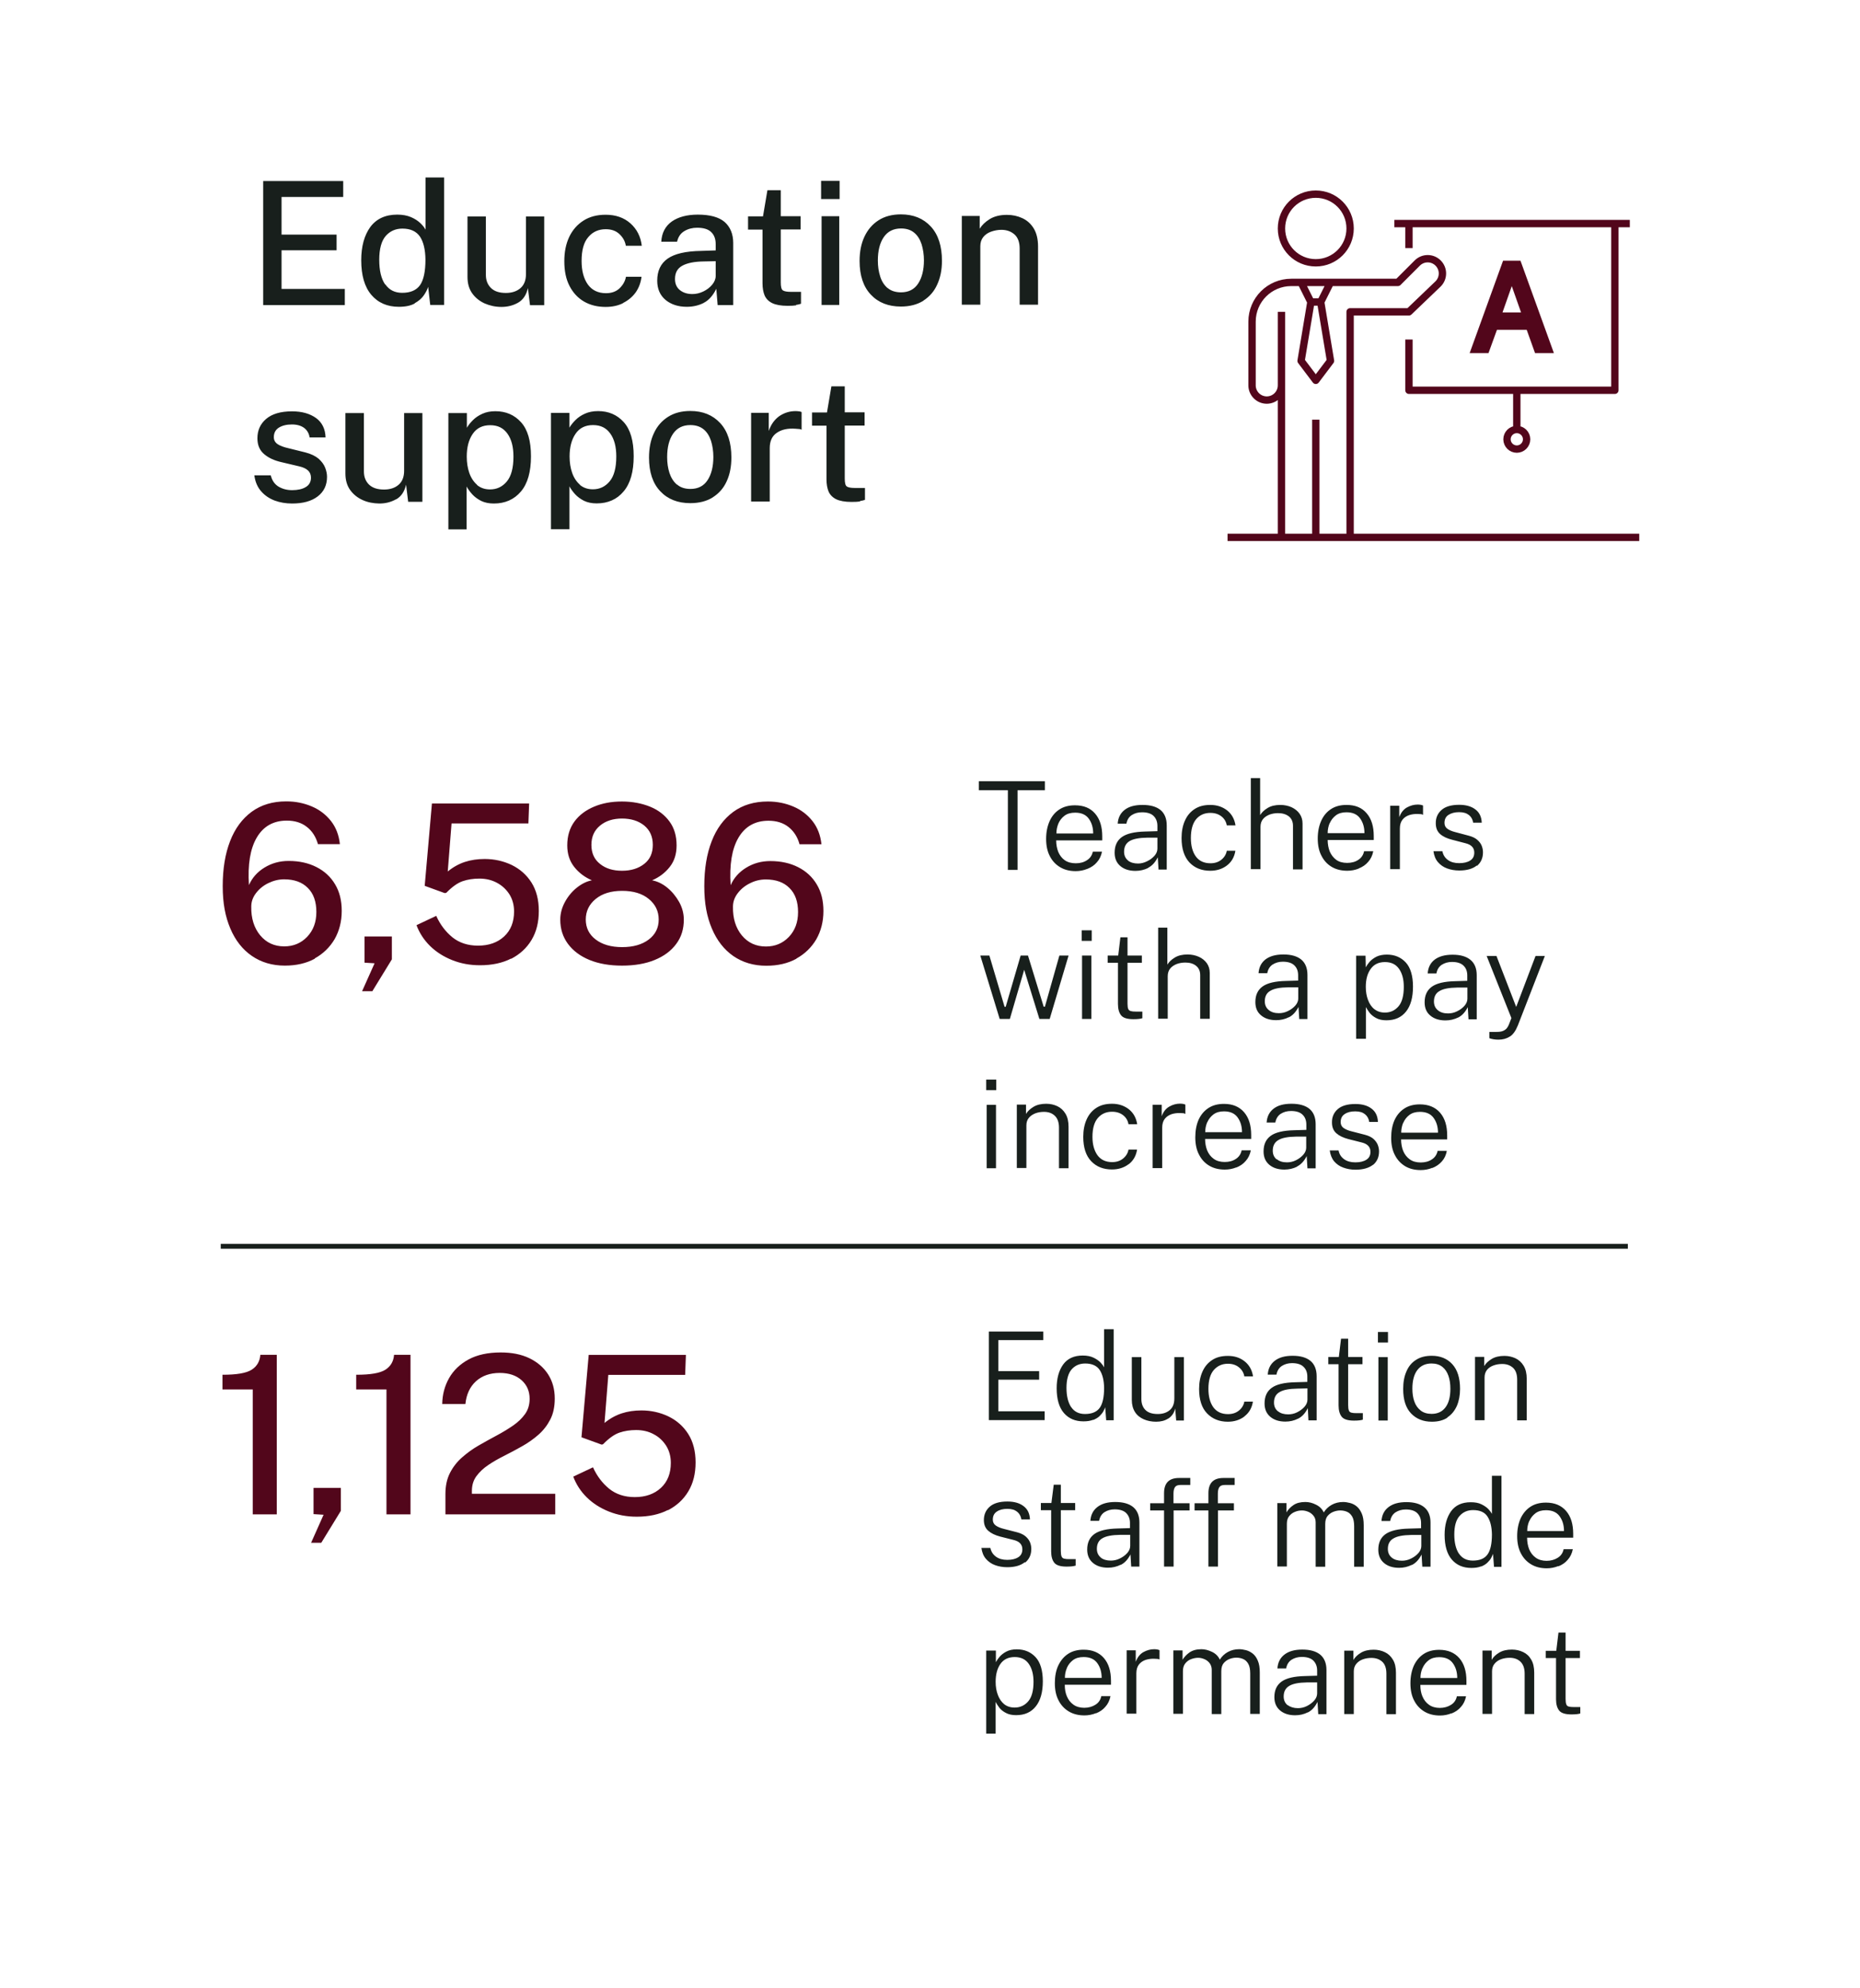 <?xml version="1.0" encoding="UTF-8"?>
<svg id="a" data-name="PICTOGRAMS" xmlns="http://www.w3.org/2000/svg" xmlns:xlink="http://www.w3.org/1999/xlink" viewBox="0 0 151.75 162.19">
  <defs>
    <style>
      .c, .d, .e, .f, .g {
        fill: none;
      }

      .d {
        stroke: #181f1c;
        stroke-width: .4px;
      }

      .h {
        fill: #181f1c;
      }

      .i {
        fill: #52061b;
      }

      .e {
        clip-path: url(#b);
      }

      .f {
        stroke-miterlimit: 10;
      }

      .f, .g {
        stroke: #52061b;
        stroke-width: .6px;
      }

      .g {
        stroke-linejoin: round;
      }
    </style>
    <clipPath id="b">
      <rect class="c" x="18.01" y="14.47" width="115.73" height="127.01"/>
    </clipPath>
  </defs>
  <g class="e">
    <path class="h" d="m70.15,40.88c.18-.03.32-.06.42-.1v-.97h-.84c-.31,0-.52-.04-.64-.12-.12-.08-.17-.3-.17-.65v-4.32s1.62,0,1.62,0v-1.08h-1.62v-2.12h-1.09l-.36,2.13h-1.22v1.08h1.18v4.38c0,.39.06.72.17.99.12.27.32.48.62.63.29.14.71.22,1.25.22.29,0,.53-.01.71-.04m-7.38,0v-4.35c0-.57.19-.99.58-1.25.39-.27.9-.38,1.54-.33.07,0,.15.01.25.02.1,0,.17.03.23.06v-1.44c-.05-.03-.12-.05-.21-.06-.09-.01-.18-.02-.28-.02-.49,0-.93.14-1.33.41-.39.28-.68.68-.86,1.21v-1.48h-1.44v7.24h1.5Zm-7.57-1.37c-.28-.24-.48-.56-.61-.95-.13-.4-.19-.83-.19-1.3,0-.79.16-1.43.48-1.9.32-.47.79-.71,1.41-.71.45,0,.81.12,1.09.35.28.23.47.55.6.94.12.39.19.83.19,1.31,0,.78-.16,1.42-.47,1.89-.31.48-.78.72-1.4.72-.45,0-.82-.12-1.09-.36m2.92,1.04c.5-.32.88-.75,1.13-1.31.26-.56.38-1.21.38-1.94,0-1.2-.3-2.14-.91-2.8-.61-.66-1.42-.99-2.44-.99-.71,0-1.32.16-1.82.48s-.89.76-1.15,1.33c-.27.57-.4,1.23-.4,1.99,0,1.19.31,2.11.92,2.75.61.65,1.43.97,2.45.97.72,0,1.34-.16,1.83-.47m-10.83-1.03c-.28-.24-.5-.57-.64-.97-.14-.4-.21-.85-.21-1.34,0-.75.16-1.37.48-1.84.32-.48.8-.72,1.43-.72s1.08.23,1.41.69c.33.46.49,1.08.49,1.87,0,.92-.18,1.6-.54,2.03-.36.43-.81.65-1.37.65-.42,0-.77-.12-1.06-.36m-.85,3.62v-3.5c.11.21.26.42.46.64.19.21.44.39.73.54.29.14.64.21,1.03.21.92,0,1.66-.33,2.2-.98.55-.65.82-1.61.82-2.87s-.27-2.18-.81-2.78c-.54-.6-1.24-.9-2.09-.9-.41,0-.77.07-1.08.21-.31.14-.56.31-.77.52-.21.21-.37.41-.49.62v-1.2h-1.51v9.49h1.51Zm-7.53-3.62c-.28-.24-.5-.57-.64-.97-.14-.4-.21-.85-.21-1.34,0-.75.16-1.37.48-1.84.32-.48.8-.72,1.43-.72s1.08.23,1.41.69c.33.46.49,1.08.49,1.87,0,.92-.18,1.6-.54,2.03-.36.43-.81.65-1.37.65-.42,0-.77-.12-1.06-.36m-.85,3.62v-3.5c.11.21.26.42.46.64.19.21.44.39.73.54.29.14.64.21,1.03.21.92,0,1.66-.33,2.21-.98.55-.65.82-1.61.82-2.87s-.27-2.18-.81-2.78c-.54-.6-1.24-.9-2.09-.9-.41,0-.77.07-1.07.21-.31.14-.56.31-.77.52-.21.21-.37.41-.49.62v-1.2h-1.51v9.49h1.5Zm-5.75-2.45c.41-.23.68-.63.81-1.2l.17,1.4h1.16v-7.24h-1.49v4.71c0,.5-.15.88-.45,1.14-.3.26-.7.39-1.19.39-.55,0-.95-.14-1.23-.41-.27-.27-.41-.62-.41-1.06v-4.77h-1.51v4.93c0,.54.13.99.39,1.35.26.36.6.63,1.02.82s.87.27,1.36.28c.49,0,.94-.11,1.35-.34m-6.38-.24c.51-.39.76-.92.76-1.6,0-.23-.05-.48-.15-.74-.1-.26-.28-.5-.53-.73-.26-.22-.62-.4-1.09-.52l-1.37-.34c-.4-.09-.7-.2-.9-.34-.2-.14-.3-.33-.3-.56,0-.35.14-.61.41-.78.27-.17.63-.26,1.06-.26s.75.1,1,.28c.25.19.4.45.45.78h1.3c-.02-.69-.28-1.22-.77-1.58-.5-.36-1.15-.55-1.96-.55-.94,0-1.64.21-2.12.62-.48.41-.71.94-.71,1.58,0,.56.19.99.55,1.29.36.31.84.53,1.43.66l1.44.34c.64.15.95.45.95.92,0,.34-.14.6-.43.77-.28.17-.66.25-1.11.25-.42,0-.79-.1-1.11-.29-.32-.2-.53-.5-.63-.92h-1.34c.07.54.26.97.56,1.31.3.34.66.58,1.1.75.44.16.91.24,1.42.24.89,0,1.58-.19,2.09-.58"/>
    <path class="h" d="m79.98,24.87v-4.78c0-.3.08-.55.24-.75.16-.2.38-.35.64-.44s.54-.15.84-.15c.43,0,.79.13,1.07.38s.42.64.42,1.15v4.58h1.5v-4.75c0-.6-.12-1.09-.35-1.47-.23-.38-.54-.66-.93-.84-.39-.18-.8-.27-1.26-.27-.57,0-1.04.12-1.41.35-.37.23-.64.5-.81.78v-1.04h-1.46v7.24h1.5Zm-7.57-1.37c-.28-.24-.48-.56-.6-.95-.13-.4-.19-.83-.19-1.3,0-.79.16-1.43.48-1.9.32-.47.79-.71,1.41-.71.45,0,.81.12,1.08.35.28.23.47.55.6.94.12.4.19.83.19,1.31,0,.78-.16,1.42-.47,1.89-.31.48-.78.72-1.4.72-.45,0-.82-.12-1.1-.36m2.92,1.04c.5-.32.88-.75,1.13-1.31.26-.56.39-1.21.39-1.94,0-1.2-.3-2.14-.91-2.8-.61-.66-1.42-.99-2.44-.99-.71,0-1.32.16-1.82.48-.5.32-.88.76-1.15,1.33-.27.57-.4,1.23-.4,1.99,0,1.19.31,2.11.92,2.75.61.65,1.43.97,2.45.97.72,0,1.33-.16,1.83-.47m-6.86-6.9h-1.44v7.24h1.44v-7.24Zm.03-2.88h-1.51v1.48h1.51v-1.48Zm-3.57,10.12c.18-.03.32-.06.42-.1v-.97h-.84c-.31,0-.52-.04-.64-.12-.12-.08-.17-.3-.17-.65v-4.32s1.62,0,1.62,0v-1.08h-1.62v-2.12h-1.09l-.36,2.13h-1.22v1.08h1.18v4.38c0,.39.06.72.17.99.12.27.32.48.62.63.29.14.71.22,1.25.22.29,0,.53-.01.71-.04m-9.49-1.24c-.27-.22-.4-.52-.4-.91,0-.51.2-.87.61-1.09.41-.22.99-.33,1.73-.34l.98-.02v1.2c0,.25-.1.49-.29.72-.19.23-.43.41-.72.55-.29.14-.59.21-.89.21-.42,0-.76-.11-1.03-.33m1.95,1.05c.42-.21.76-.6,1.03-1.15l.11,1.33h1.27v-5.06c0-.74-.24-1.31-.7-1.72-.47-.4-1.2-.6-2.19-.6-.88,0-1.59.19-2.12.56-.53.38-.82.93-.86,1.65h1.29c.09-.4.29-.69.6-.87.3-.18.65-.27,1.03-.27.52,0,.9.11,1.15.35.25.24.37.57.37.98v.52l-1.19.04c-1.25.02-2.16.23-2.73.63-.57.4-.85,1-.85,1.8,0,.67.23,1.19.68,1.57.45.37,1.03.56,1.73.56.51,0,.98-.11,1.39-.32m-6.59.01c.42-.21.76-.49,1.03-.86.26-.37.42-.8.48-1.28h-1.27c-.06.33-.22.64-.5.92s-.66.42-1.13.42c-.64,0-1.14-.24-1.48-.71-.34-.48-.51-1.12-.51-1.92,0-.88.18-1.53.55-1.95.36-.43.84-.64,1.42-.64.48,0,.85.14,1.13.41.28.27.45.58.51.94h1.3c-.09-.75-.4-1.36-.93-1.83-.53-.47-1.21-.7-2.02-.7-.71,0-1.31.16-1.81.48-.5.32-.89.76-1.16,1.33-.27.57-.4,1.23-.4,1.98,0,.8.14,1.48.43,2.03.29.56.69.98,1.19,1.27.51.29,1.09.43,1.75.43.54,0,1.01-.1,1.43-.31m-8.58-.03c.41-.23.68-.63.81-1.2l.17,1.4h1.16v-7.24h-1.49v4.71c0,.5-.15.88-.45,1.14-.3.26-.7.39-1.19.39-.55,0-.95-.14-1.22-.41-.27-.27-.41-.62-.41-1.06v-4.77h-1.5v4.93c0,.54.13.99.39,1.35.26.36.6.63,1.02.82.42.18.87.28,1.36.28.49,0,.94-.11,1.35-.34m-10.84-1.49c-.32-.47-.48-1.14-.48-2.02s.18-1.54.53-1.94c.35-.4.81-.6,1.36-.6.66,0,1.13.22,1.43.65.29.44.44,1.06.45,1.88,0,.97-.15,1.66-.44,2.08-.3.42-.78.63-1.46.63-.6,0-1.06-.23-1.38-.7m2.4,1.55c.33-.18.58-.4.75-.65.17-.25.29-.48.35-.69l.17,1.48h1.13v-10.4h-1.51v4.26c-.09-.17-.23-.35-.43-.54-.2-.19-.46-.36-.77-.49-.31-.13-.68-.2-1.11-.2-.97,0-1.7.34-2.2,1.01-.49.68-.74,1.58-.74,2.71,0,1.23.27,2.17.82,2.82s1.3.98,2.25.98c.54,0,.98-.09,1.31-.28m-5.72.14v-1.32h-5.16v-3.15h4.49v-1.28h-4.49v-3.07h5.03v-1.3s-6.53,0-6.53,0v10.12h6.66Z"/>
    <line class="d" x1="18.01" y1="101.68" x2="132.81" y2="101.68"/>
    <path class="h" d="m128.93,139.81v-.54h-.53c-.18,0-.31-.01-.41-.04-.1-.03-.17-.08-.2-.18-.04-.09-.06-.24-.06-.44v-3.34h1.17v-.59h-1.17v-1.49h-.58l-.18,1.49h-.86v.59h.84v3.36c0,.41.09.72.26.93.17.21.51.31,1,.31.34,0,.59-.03.73-.08m-7.21.06v-3.5c0-.25.07-.45.2-.61.13-.16.31-.29.53-.37.22-.08.45-.12.71-.12.37,0,.66.11.88.32.22.21.34.53.34.97v3.3h.78v-3.38c0-.43-.08-.79-.25-1.07-.16-.28-.38-.48-.66-.61-.27-.13-.58-.2-.91-.2-.41,0-.76.08-1.04.25-.28.17-.48.36-.61.59v-.76h-.75v5.17h.78Zm-5.67-3.76c.11-.26.28-.47.5-.64.23-.17.51-.25.86-.25.5,0,.87.16,1.11.49.24.33.36.73.36,1.21h-3c0-.28.05-.54.16-.8m2.38,3.69c.3-.12.56-.29.76-.53.21-.23.35-.52.42-.87h-.75c-.06.3-.22.54-.48.7-.25.16-.56.25-.91.25s-.66-.09-.89-.26c-.24-.17-.41-.4-.53-.68-.12-.28-.17-.6-.17-.94h3.76v-.32c0-.79-.19-1.41-.58-1.86-.39-.45-.94-.68-1.64-.68-.5,0-.92.11-1.27.34-.35.23-.61.55-.8.95-.18.41-.28.89-.28,1.44s.1,1.03.31,1.42c.2.39.49.69.85.9.36.21.78.31,1.25.31.33,0,.64-.06.94-.18m-7.97.08v-3.5c0-.25.07-.45.2-.61.13-.16.31-.29.53-.37.22-.08.46-.12.71-.12.37,0,.66.11.89.32.22.21.33.53.33.97v3.3h.78v-3.38c0-.43-.08-.79-.25-1.07-.17-.28-.38-.48-.66-.61-.27-.13-.58-.2-.91-.2-.41,0-.76.08-1.04.25-.28.17-.48.36-.61.59v-.76h-.75v5.17h.78Zm-5.4-.74c-.21-.17-.32-.41-.32-.71,0-.4.15-.69.46-.87.3-.18.78-.27,1.44-.28h.83s0,.9,0,.9c0,.2-.08.4-.24.58-.16.18-.36.33-.6.45-.24.12-.49.17-.73.17-.34,0-.62-.09-.83-.25m1.64.6c.32-.16.58-.44.79-.86l.06,1h.67v-3.6c0-.55-.17-.97-.5-1.25-.34-.28-.83-.42-1.47-.42s-1.11.14-1.46.41c-.35.27-.54.65-.57,1.13h.71c.06-.32.21-.56.44-.71.24-.15.51-.23.84-.23.42,0,.74.1.94.3.2.2.31.47.31.8v.43l-1,.03c-.88.02-1.51.17-1.9.45s-.59.7-.59,1.27c0,.47.16.83.47,1.09.31.26.72.39,1.23.39.37,0,.71-.08,1.03-.24m-10.19.14v-3.5c0-.26.06-.47.19-.63.13-.16.29-.28.48-.35.19-.07.38-.11.57-.11.17,0,.34.04.51.11.17.07.31.18.43.33.11.15.17.33.17.54v3.61h.78v-3.5c0-.28.07-.51.2-.66s.3-.27.49-.34c.19-.07.38-.1.55-.1.19,0,.38.04.54.11.17.07.31.2.42.39.11.19.16.45.16.79v3.3h.78v-3.38c0-.39-.05-.71-.16-.96-.1-.25-.24-.44-.41-.58-.17-.13-.35-.23-.55-.28s-.38-.08-.56-.08c-.35,0-.66.08-.93.23s-.49.36-.65.62c-.13-.28-.34-.49-.63-.63-.29-.14-.58-.22-.87-.22-.4,0-.72.09-.97.26-.24.17-.43.37-.57.6v-.76h-.75v5.17h.78Zm-3.8,0v-3.32c0-.3.07-.54.21-.72.14-.18.32-.3.55-.38.23-.07.46-.1.7-.09.06,0,.13,0,.22.01.09,0,.16.03.21.05v-.76s-.11-.05-.19-.06c-.08-.01-.16-.02-.24-.02-.31,0-.6.08-.89.24-.28.16-.49.43-.62.79v-.94h-.74v5.17h.78Zm-5.67-3.76c.11-.26.28-.47.5-.64.23-.17.51-.25.87-.25.5,0,.87.16,1.11.49.24.33.36.73.36,1.21h-3c0-.28.05-.54.16-.8m2.38,3.69c.3-.12.56-.29.76-.53.21-.23.35-.52.42-.87h-.75c-.06.3-.22.54-.48.7-.25.16-.56.25-.91.25s-.66-.09-.89-.26c-.24-.17-.41-.4-.53-.68-.12-.28-.17-.6-.17-.94h3.77v-.32c0-.79-.19-1.41-.58-1.86s-.94-.68-1.65-.68c-.5,0-.92.11-1.27.34-.35.23-.61.55-.8.95s-.28.89-.28,1.44.1,1.03.31,1.42c.2.39.49.69.85.9.36.21.78.31,1.25.31.33,0,.64-.06.94-.18m-7.48-.73c-.23-.19-.4-.44-.52-.76-.12-.32-.18-.67-.18-1.07,0-.6.13-1.09.39-1.46.26-.37.65-.56,1.16-.56s.89.18,1.15.55c.26.37.39.86.39,1.47,0,.72-.14,1.25-.43,1.59-.29.34-.66.51-1.11.51-.34,0-.62-.09-.86-.28m-.69,2.41v-2.59c.07.14.17.3.3.47.13.17.31.31.54.43.22.12.5.18.83.18.7,0,1.23-.24,1.61-.72.38-.48.57-1.16.57-2.04s-.2-1.55-.59-1.97c-.39-.42-.9-.64-1.53-.64-.34,0-.62.06-.85.18-.23.12-.41.26-.55.42-.14.16-.24.31-.31.45v-.95h-.79v6.78h.78Z"/>
    <path class="h" d="m124.77,124.1c.11-.26.28-.47.5-.64.23-.17.51-.25.86-.25.5,0,.87.16,1.11.49.24.33.36.73.36,1.21h-3c0-.28.05-.55.16-.81m2.38,3.69c.3-.12.56-.29.76-.53.21-.23.35-.52.42-.87h-.75c-.06.3-.22.54-.48.7-.25.16-.56.25-.91.25s-.66-.09-.89-.26c-.24-.17-.41-.4-.53-.68-.11-.28-.17-.6-.17-.95h3.76v-.32c0-.79-.19-1.41-.58-1.86-.39-.45-.93-.68-1.64-.68-.5,0-.92.11-1.27.34-.35.23-.61.55-.8.95-.18.41-.28.89-.28,1.44s.1,1.03.31,1.42c.2.39.49.69.85.9s.78.31,1.25.31c.33,0,.64-.06.94-.18m-8.1-1.01c-.25-.38-.38-.9-.38-1.57s.14-1.19.43-1.51c.28-.32.65-.48,1.1-.48.55,0,.95.17,1.18.53.23.35.35.84.36,1.46,0,.75-.12,1.3-.36,1.63-.24.34-.64.5-1.2.5-.5,0-.88-.19-1.13-.57m1.8,1.06c.22-.09.39-.19.52-.32.13-.13.24-.25.31-.39.07-.13.12-.24.15-.33l.08,1.06h.61v-7.43h-.78v3.11c-.05-.1-.14-.23-.28-.38-.14-.15-.33-.28-.57-.4-.24-.12-.53-.17-.88-.17-.71,0-1.24.24-1.6.73-.35.49-.53,1.13-.53,1.93,0,.89.2,1.57.59,2.02.39.45.92.68,1.59.68.32,0,.58-.04.8-.13m-7.29-.71c-.21-.17-.32-.41-.32-.71,0-.4.15-.69.46-.86.3-.18.78-.27,1.44-.28h.83s0,.9,0,.9c0,.2-.08.4-.24.58-.16.18-.36.33-.61.45-.24.12-.49.17-.73.17-.34,0-.62-.08-.83-.25m1.64.6c.32-.16.58-.44.79-.85l.06.99h.67v-3.6c0-.55-.17-.97-.51-1.25-.34-.28-.82-.42-1.46-.42s-1.11.14-1.46.41c-.35.27-.54.65-.57,1.13h.71c.06-.32.21-.56.44-.71.24-.15.51-.23.83-.23.42,0,.74.1.94.3.2.2.31.47.31.8v.43l-.99.03c-.88.02-1.51.17-1.91.45-.39.28-.59.7-.59,1.27,0,.47.16.83.47,1.09.31.26.72.39,1.23.39.37,0,.71-.08,1.03-.24m-10.19.14v-3.49c0-.26.06-.47.19-.63.13-.16.29-.28.48-.35.19-.08.38-.11.57-.11.17,0,.34.04.51.11.17.07.31.18.43.33.12.15.17.33.17.54v3.61h.78v-3.49c0-.28.07-.51.2-.66.14-.16.3-.27.49-.34.19-.07.37-.1.55-.1.19,0,.38.04.54.11.17.07.31.2.42.39.11.19.16.45.16.79v3.3h.78v-3.38c0-.39-.05-.71-.16-.96s-.24-.44-.41-.58-.35-.23-.55-.28c-.19-.05-.38-.08-.56-.08-.35,0-.66.08-.93.23-.27.15-.49.36-.65.62-.13-.28-.34-.49-.63-.63-.29-.15-.58-.22-.87-.22-.4,0-.72.08-.97.25-.25.17-.44.37-.57.6v-.76h-.75v5.17h.78Zm-5.62,0v-4.58h1.3v-.59h-1.31v-.78c0-.24.04-.41.12-.53.08-.12.23-.18.45-.18h.8v-.57h-.92c-.81,0-1.22.41-1.22,1.24v.82h-1.13v.59h1.13v4.58h.78Zm-3.62,0v-4.58h1.3v-.59h-1.31v-.78c0-.24.04-.41.12-.53.08-.12.23-.18.45-.18h.8v-.57h-.92c-.81,0-1.22.41-1.22,1.24v.82h-1.13v.59h1.13v4.58h.78Zm-5.94-.74c-.21-.17-.32-.41-.32-.71,0-.4.15-.69.45-.86.3-.18.78-.27,1.44-.28h.83s0,.9,0,.9c0,.2-.08.4-.24.58-.16.18-.36.33-.61.45-.24.12-.49.17-.73.17-.34,0-.62-.08-.83-.25m1.64.6c.32-.16.58-.44.79-.85l.06.99h.67v-3.6c0-.55-.17-.97-.5-1.25-.34-.28-.83-.42-1.47-.42s-1.11.14-1.46.41c-.35.27-.54.65-.57,1.13h.71c.06-.32.21-.56.44-.71.24-.15.51-.23.83-.23.42,0,.74.1.94.3.2.2.31.47.31.8v.43l-1,.03c-.88.02-1.51.17-1.9.45-.39.28-.59.7-.59,1.27,0,.47.16.83.47,1.09.31.26.72.39,1.23.39.37,0,.71-.08,1.03-.24m-3.67.08v-.54h-.53c-.18,0-.31-.01-.41-.04-.1-.02-.17-.08-.21-.18-.04-.09-.06-.24-.06-.44v-3.33h1.17v-.59h-1.17v-1.49h-.58l-.19,1.49h-.86v.59h.84v3.36c0,.41.09.72.26.93.17.21.51.31,1,.31.34,0,.59-.03.73-.08m-4.11-.25c.33-.27.5-.64.5-1.11,0-.17-.03-.35-.1-.53-.07-.18-.19-.34-.36-.49-.17-.15-.4-.26-.7-.34l-1.09-.28c-.29-.07-.51-.17-.66-.28-.15-.11-.23-.27-.23-.47,0-.3.11-.52.33-.66.22-.15.5-.22.86-.22s.6.08.79.23.31.36.35.63h.7c-.02-.48-.19-.84-.53-1.09-.33-.25-.77-.37-1.31-.37-.64,0-1.12.14-1.44.42-.32.28-.48.65-.48,1.09,0,.38.12.67.36.88.24.21.56.36.97.47l1.11.28c.47.12.7.37.7.76,0,.29-.11.51-.34.65-.22.14-.52.21-.89.21s-.67-.08-.91-.25c-.24-.17-.4-.4-.47-.72h-.73c.05.36.17.66.37.89.2.23.44.4.74.51.3.11.63.17,1,.17.62,0,1.1-.14,1.43-.41"/>
    <path class="h" d="m121.12,115.87v-3.49c0-.25.07-.45.2-.62.13-.16.31-.28.53-.36s.45-.12.71-.12c.37,0,.66.11.89.32.22.21.33.53.33.97v3.31h.78v-3.38c0-.43-.08-.79-.25-1.07-.17-.28-.39-.48-.66-.61-.28-.13-.58-.2-.91-.2-.41,0-.76.08-1.04.25s-.48.36-.61.58v-.75h-.75v5.17h.78Zm-5.22-.8c-.23-.18-.4-.42-.51-.73-.11-.31-.16-.66-.16-1.05,0-.66.14-1.17.41-1.52.27-.35.66-.53,1.15-.53.36,0,.65.09.88.27.23.18.39.42.5.73.11.31.16.66.16,1.06,0,.66-.13,1.16-.4,1.52s-.65.53-1.13.53c-.36,0-.66-.09-.89-.27m2.17.56c.34-.22.6-.54.78-.94.17-.4.26-.86.26-1.39,0-.88-.21-1.55-.63-2.01s-.98-.69-1.68-.69c-.51,0-.94.11-1.29.34-.35.22-.61.54-.78.95-.18.41-.26.88-.26,1.42,0,.87.21,1.54.64,1.99.43.45.99.68,1.7.68.51,0,.94-.11,1.28-.34m-4.88-4.93h-.76v5.17h.76v-5.17Zm.02-2.05h-.82v.86h.82v-.86Zm-2.05,7.16v-.54h-.53c-.18,0-.31-.01-.41-.04-.1-.03-.17-.08-.2-.18-.04-.09-.06-.24-.06-.44v-3.33h1.17v-.59h-1.17v-1.49h-.58l-.18,1.49h-.86v.59h.84v3.36c0,.41.09.72.26.93.17.21.51.31,1,.31.34,0,.59-.03.73-.08m-6.94-.68c-.21-.17-.32-.41-.32-.71,0-.4.15-.69.46-.86.3-.18.78-.27,1.44-.28l.83-.02v.92c0,.2-.08.4-.24.58-.16.18-.36.33-.6.45-.24.12-.49.17-.73.17-.34,0-.62-.08-.83-.25m1.64.6c.32-.16.58-.44.79-.86l.05,1h.67v-3.6c0-.55-.17-.97-.5-1.25-.34-.28-.82-.42-1.46-.42s-1.11.14-1.46.41c-.35.27-.54.65-.57,1.13h.71c.06-.32.21-.56.44-.71.24-.15.51-.23.83-.23.42,0,.74.1.94.3.21.2.31.47.31.8v.43l-1,.03c-.88.02-1.51.17-1.9.45-.39.28-.59.7-.59,1.28,0,.47.16.83.47,1.09.31.26.72.39,1.23.39.37,0,.72-.08,1.03-.24m-4.37-.19c.38-.29.61-.69.69-1.2h-.7c-.05.28-.19.52-.43.72-.24.2-.54.3-.9.3-.53,0-.93-.19-1.2-.56-.27-.38-.4-.88-.4-1.5,0-.69.15-1.21.44-1.54.3-.34.68-.51,1.15-.51.37,0,.67.1.91.3s.38.44.43.73h.71c-.08-.52-.31-.93-.69-1.23-.38-.3-.83-.44-1.36-.44s-.94.11-1.29.34c-.35.23-.61.54-.79.95-.18.41-.27.88-.27,1.41,0,.88.22,1.55.65,1.99.43.45,1,.68,1.69.68.52,0,.98-.14,1.36-.43m-6.21.17c.28-.18.47-.45.56-.82l.08.98h.63v-5.17h-.78v3.36c0,.43-.12.75-.37.96-.25.21-.57.32-.98.32-.46,0-.79-.11-1.01-.33s-.33-.52-.33-.89v-3.42h-.78v3.49c0,.39.09.72.26.99s.42.46.71.59c.3.13.64.2,1.01.2.38,0,.71-.08.99-.26m-7.92-.93c-.25-.38-.38-.9-.38-1.57s.14-1.19.42-1.51c.28-.32.65-.48,1.11-.48.55,0,.95.18,1.18.53.23.35.35.84.36,1.46,0,.75-.12,1.3-.36,1.63-.24.33-.64.5-1.2.5-.5,0-.88-.19-1.13-.57m1.8,1.06c.21-.09.39-.19.52-.32.13-.13.24-.26.31-.39.07-.13.12-.24.15-.33l.08,1.06h.61v-7.43h-.78v3.11c-.05-.1-.14-.23-.28-.38-.14-.15-.33-.28-.57-.4-.24-.12-.54-.18-.89-.18-.71,0-1.24.24-1.6.73-.35.49-.53,1.13-.53,1.94,0,.89.2,1.57.59,2.02.39.45.92.68,1.59.68.32,0,.58-.04.8-.13m-3.96.03v-.72h-3.78v-2.58h3.33v-.7h-3.33v-2.53h3.67v-.7h-4.44v7.23h4.56Z"/>
    <path class="h" d="m114.49,91.6c.11-.26.28-.47.5-.64.23-.17.51-.25.86-.25.5,0,.87.16,1.11.49.24.33.36.73.36,1.21h-3c0-.28.05-.54.16-.81m2.38,3.69c.3-.12.56-.29.77-.53.21-.23.35-.52.41-.87h-.75c-.06.3-.22.54-.47.7-.25.17-.56.25-.91.25s-.66-.08-.9-.26c-.24-.17-.41-.4-.53-.68-.11-.28-.17-.6-.17-.94h3.76v-.32c0-.79-.19-1.41-.58-1.86-.39-.45-.94-.68-1.65-.68-.5,0-.92.11-1.27.34-.35.23-.61.54-.8.95-.18.41-.27.89-.27,1.44s.1,1.03.31,1.42c.2.39.49.69.84.9.36.21.78.31,1.26.31.33,0,.64-.06.94-.18m-4.84-.23c.33-.27.5-.64.5-1.11,0-.17-.03-.35-.1-.53-.07-.18-.19-.34-.35-.49-.17-.15-.4-.26-.7-.34l-1.09-.28c-.29-.07-.51-.17-.66-.28-.15-.11-.23-.27-.23-.47,0-.3.11-.52.33-.66.22-.15.5-.22.86-.22s.6.08.79.23c.19.15.31.36.35.63h.71c-.02-.48-.19-.84-.53-1.09-.33-.25-.77-.37-1.31-.37-.64,0-1.12.14-1.44.42s-.48.65-.47,1.09c0,.38.12.67.36.88.24.21.56.36.97.47l1.11.28c.47.12.7.37.7.76,0,.29-.11.51-.34.65-.22.14-.52.21-.89.21s-.67-.08-.91-.25c-.24-.17-.4-.4-.46-.72h-.72c.05.36.17.66.36.89.2.23.44.4.75.51.3.11.63.17.99.17.62,0,1.1-.14,1.44-.41m-7.87-.43c-.21-.17-.32-.41-.32-.71,0-.4.15-.69.46-.87.3-.18.78-.27,1.44-.28h.83s0,.9,0,.9c0,.2-.08.4-.24.58-.16.18-.36.33-.6.45-.24.12-.49.17-.73.17-.34,0-.62-.08-.83-.26m1.65.6c.32-.16.58-.44.79-.85l.06,1h.67v-3.6c0-.55-.17-.97-.5-1.25-.34-.28-.83-.42-1.47-.42s-1.11.13-1.46.4-.54.65-.57,1.13h.71c.06-.32.21-.56.44-.71.24-.15.51-.23.84-.23.42,0,.74.1.94.3.21.2.31.47.31.81v.43l-1,.03c-.88.02-1.51.17-1.9.45-.39.28-.59.7-.59,1.28,0,.47.16.83.47,1.09.31.26.72.39,1.23.39.37,0,.72-.08,1.04-.24m-7.33-3.62c.11-.26.28-.47.5-.64.23-.17.51-.25.86-.25.5,0,.87.16,1.11.49.24.33.36.73.36,1.21h-3c0-.28.05-.54.16-.81m2.38,3.69c.3-.12.56-.29.76-.53.21-.23.35-.52.42-.87h-.75c-.06.3-.22.54-.47.7-.25.17-.56.25-.91.25s-.66-.08-.9-.26c-.24-.17-.41-.4-.53-.68-.11-.28-.17-.6-.17-.94h3.76v-.32c0-.79-.19-1.41-.58-1.86-.39-.45-.93-.68-1.64-.68-.5,0-.92.11-1.27.34-.35.23-.61.54-.8.95-.18.41-.27.89-.27,1.44s.1,1.03.31,1.42c.2.39.48.69.84.9.36.21.78.31,1.26.31.33,0,.64-.06.94-.18m-6.05.08v-3.32c0-.3.07-.54.21-.72.14-.18.33-.3.55-.38.22-.07.46-.1.7-.09.06,0,.13,0,.22.01.09,0,.16.03.21.06v-.76s-.11-.05-.19-.06c-.08-.01-.16-.02-.24-.02-.31,0-.6.08-.88.24-.28.16-.49.42-.62.79v-.94h-.74v5.17h.78Zm-2.74-.33c.38-.29.61-.69.69-1.2h-.7c-.05.28-.19.52-.43.72s-.54.3-.9.3c-.53,0-.93-.19-1.2-.56-.27-.38-.41-.88-.41-1.5,0-.69.15-1.21.45-1.55.3-.34.68-.5,1.15-.5.37,0,.67.1.91.29s.38.44.43.73h.71c-.08-.52-.31-.93-.69-1.23-.38-.29-.83-.44-1.36-.44s-.94.11-1.29.34c-.35.23-.61.54-.79.95-.18.4-.27.88-.27,1.41,0,.88.22,1.54.65,1.99s1,.67,1.69.67c.52,0,.98-.14,1.36-.43m-8.34.33v-3.5c0-.25.07-.45.2-.61.13-.16.31-.28.53-.37.22-.08.45-.12.71-.12.37,0,.66.11.88.32.22.21.34.53.34.97v3.31h.78v-3.38c0-.43-.08-.79-.25-1.07s-.39-.48-.66-.61c-.27-.13-.58-.2-.91-.2-.41,0-.76.08-1.04.25s-.48.36-.61.58v-.76h-.75v5.17h.78Zm-2.48-5.17h-.76v5.17h.76v-5.17Zm.02-2.06h-.82v.86h.82v-.86Z"/>
    <path class="h" d="m123.18,84.57c.26-.16.48-.47.66-.92l2.2-5.66h-.76l-1.58,4.16-1.61-4.16h-.8l2.02,5.07-.21.54c-.04.09-.09.19-.16.28-.07.09-.18.17-.32.23-.14.06-.33.08-.57.08h-.54s0,.51,0,.51c.21.08.46.12.75.12.34,0,.65-.08.91-.25m-5.86-2.15c-.21-.17-.32-.41-.32-.71,0-.4.15-.69.46-.86.3-.18.78-.27,1.44-.28h.83s0,.91,0,.91c0,.2-.08.4-.24.58-.16.18-.36.33-.61.45-.24.12-.49.17-.73.17-.34,0-.62-.08-.83-.26m1.65.6c.32-.16.58-.44.79-.85l.06.99h.67v-3.6c0-.55-.17-.97-.51-1.25-.34-.28-.82-.42-1.46-.42s-1.11.14-1.46.4c-.35.27-.54.65-.57,1.13h.71c.06-.32.21-.56.44-.71.24-.15.51-.23.83-.23.42,0,.74.1.94.3.21.2.31.47.31.81v.43l-.99.03c-.88.02-1.51.17-1.9.45-.39.28-.59.7-.59,1.27,0,.47.15.83.47,1.09.31.26.72.39,1.23.39.37,0,.71-.08,1.04-.24m-6.84-.67c-.23-.19-.4-.44-.52-.76-.12-.32-.18-.67-.18-1.07,0-.6.13-1.09.4-1.46.26-.37.65-.56,1.16-.56s.89.18,1.15.55c.26.37.39.85.39,1.47,0,.72-.14,1.25-.43,1.59-.29.34-.66.51-1.11.51-.34,0-.62-.09-.86-.28m-.69,2.42v-2.59c.07.14.17.3.3.47.14.17.31.31.54.43.22.12.5.18.83.18.7,0,1.23-.24,1.61-.72.38-.48.56-1.16.56-2.03s-.2-1.55-.59-1.97c-.39-.42-.9-.64-1.54-.64-.34,0-.62.06-.85.17-.23.12-.42.26-.56.42-.14.16-.24.31-.31.45l-.02-.95h-.77v6.78h.78Zm-7.93-2.35c-.21-.17-.32-.41-.32-.71,0-.4.15-.69.46-.86.3-.18.78-.27,1.44-.28h.83s0,.91,0,.91c0,.2-.08.4-.24.58-.16.18-.36.33-.61.45-.24.12-.49.17-.73.17-.34,0-.62-.08-.83-.26m1.64.6c.32-.16.58-.44.79-.85l.06.99h.67v-3.6c0-.55-.17-.97-.5-1.25-.34-.28-.82-.42-1.46-.42s-1.11.14-1.46.4c-.35.27-.54.65-.57,1.13h.71c.06-.32.21-.56.44-.71.24-.15.51-.23.83-.23.42,0,.74.1.94.3.21.2.31.47.31.81v.43l-1,.03c-.88.02-1.51.17-1.9.45-.39.28-.59.7-.59,1.27,0,.47.15.83.47,1.09.31.26.72.39,1.23.39.37,0,.72-.08,1.03-.24m-9.88.14v-3.49c0-.25.07-.46.2-.62.13-.16.31-.28.53-.37.22-.08.45-.12.71-.12.37,0,.66.09.88.27.22.18.33.43.33.76v3.56h.78v-3.74c0-.31-.08-.57-.24-.8-.16-.22-.38-.4-.65-.52-.27-.12-.58-.19-.92-.19-.42,0-.76.08-1.04.25-.28.17-.48.36-.61.58v-3.02h-.75v7.43h.78Zm-2.07-.06v-.54h-.53c-.18,0-.31-.01-.41-.04-.1-.03-.17-.08-.21-.17-.04-.09-.06-.24-.06-.44v-3.33h1.17v-.59h-1.17v-1.49h-.58l-.18,1.49h-.86v.59h.84v3.36c0,.41.09.72.26.93.17.21.51.31,1,.31.34,0,.59-.03.73-.08m-4.16-5.11h-.76v5.17h.76v-5.17Zm.03-2.06h-.82v.86h.82v-.86Zm-6.68,7.23l1.17-4.01,1.24,4.01h.84l1.54-5.17h-.75l-1.18,4.17h-.1l-1.28-4.17h-.6l-1.22,4.18h-.09l-1.24-4.18h-.74l1.58,5.17h.84Z"/>
    <path class="h" d="m120.49,70.65c.33-.27.5-.64.5-1.11,0-.17-.03-.35-.1-.53-.07-.18-.19-.34-.36-.49-.17-.15-.4-.26-.7-.34l-1.09-.29c-.29-.07-.51-.17-.66-.28-.15-.11-.23-.27-.23-.47,0-.3.11-.52.33-.66.22-.14.5-.22.86-.22s.6.08.8.23c.19.15.31.36.35.63h.7c-.02-.48-.19-.84-.53-1.09-.33-.25-.77-.37-1.31-.37-.64,0-1.12.14-1.44.42-.32.28-.48.65-.47,1.09,0,.38.12.67.36.88.24.21.57.36.97.46l1.11.29c.47.12.7.37.7.76,0,.29-.11.51-.34.65-.22.14-.52.21-.89.21s-.67-.08-.91-.25c-.24-.17-.4-.41-.46-.72h-.73c.05.36.17.66.37.89.2.23.44.4.74.51.3.11.63.17,1,.17.62,0,1.1-.14,1.43-.41m-6.28.31v-3.32c0-.3.07-.54.21-.72.14-.18.32-.3.55-.38.22-.07.46-.1.7-.09.06,0,.13,0,.22.01.09,0,.16.03.21.06v-.76s-.11-.05-.19-.06c-.08-.01-.16-.02-.24-.02-.31,0-.6.08-.89.24-.28.16-.49.43-.62.79v-.93h-.74v5.17h.78Zm-5.72-3.76c.11-.26.28-.47.5-.64.23-.17.51-.25.86-.25.5,0,.87.16,1.11.49.24.33.36.73.36,1.21h-3c0-.28.05-.54.16-.81m2.38,3.69c.3-.12.56-.29.76-.53.21-.23.35-.52.42-.87h-.75c-.06.3-.22.54-.47.7-.25.17-.56.25-.91.25s-.66-.08-.89-.25-.41-.4-.53-.68c-.11-.28-.17-.6-.17-.94h3.76v-.32c0-.79-.19-1.41-.58-1.86-.39-.46-.93-.68-1.64-.68-.5,0-.92.11-1.27.34-.35.23-.61.54-.8.96-.18.41-.28.89-.28,1.44s.1,1.03.31,1.42c.2.39.48.69.84.9.36.21.78.31,1.26.31.33,0,.64-.06.94-.18m-8.02.08v-3.49c0-.25.07-.46.2-.62.13-.16.31-.28.53-.37.22-.08.45-.12.7-.12.37,0,.66.09.89.27.22.18.33.44.33.76v3.56h.78v-3.74c0-.31-.08-.57-.24-.8-.16-.23-.38-.4-.65-.53-.27-.12-.58-.19-.92-.19-.42,0-.76.08-1.04.25-.28.17-.48.36-.61.58v-3.02h-.76v7.43h.78Zm-2.74-.33c.38-.29.61-.69.69-1.2h-.7c-.05.28-.19.52-.43.72-.24.2-.54.3-.9.3-.53,0-.93-.19-1.2-.56-.27-.38-.4-.88-.4-1.5,0-.69.15-1.21.44-1.55.3-.34.68-.5,1.15-.5.37,0,.67.1.91.29s.38.44.43.73h.71c-.08-.52-.31-.93-.69-1.23-.38-.29-.83-.44-1.36-.44s-.94.11-1.29.34c-.35.23-.61.54-.79.95-.18.4-.27.88-.27,1.41,0,.88.22,1.54.65,2,.43.45,1,.67,1.69.67.52,0,.98-.14,1.36-.43m-8.07-.41c-.21-.17-.32-.41-.32-.71,0-.4.15-.69.45-.87.3-.18.78-.27,1.44-.28h.83s0,.9,0,.9c0,.2-.08.4-.24.58-.16.18-.36.33-.61.45-.24.12-.49.18-.73.18-.34,0-.62-.08-.83-.25m1.65.6c.32-.16.58-.44.79-.86l.06,1h.67v-3.6c0-.55-.17-.97-.5-1.25-.34-.28-.83-.42-1.47-.42s-1.11.13-1.46.4c-.35.27-.54.65-.57,1.13h.71c.06-.32.21-.56.45-.71s.51-.22.83-.22c.42,0,.74.1.94.3.2.2.31.47.31.81v.43l-1,.03c-.88.02-1.51.17-1.9.45s-.59.7-.59,1.28c0,.47.16.83.47,1.09.31.26.72.39,1.23.39.37,0,.72-.08,1.04-.24m-7.33-3.62c.11-.26.28-.47.5-.64.23-.17.51-.25.87-.25.5,0,.87.16,1.11.49.24.33.36.73.36,1.21h-3c0-.28.05-.54.16-.81m2.38,3.69c.3-.12.56-.29.76-.53.21-.23.35-.52.42-.87h-.75c-.06.3-.22.54-.48.7-.25.17-.56.25-.91.25s-.66-.08-.9-.25-.41-.4-.53-.68c-.11-.28-.17-.6-.17-.94h3.76v-.32c0-.79-.19-1.41-.58-1.86-.39-.46-.94-.68-1.65-.68-.5,0-.92.11-1.27.34-.35.23-.61.54-.8.96-.18.41-.28.89-.28,1.44s.1,1.03.31,1.42c.2.39.49.69.85.9.36.21.78.31,1.25.31.33,0,.64-.06.94-.18m-5.68.08v-6.5h2.23v-.73h-5.39v.73h2.37v6.5h.79Z"/>
    <path class="i" d="m54.48,123.22c.72-.37,1.28-.88,1.68-1.55s.59-1.45.59-2.36-.2-1.69-.6-2.32c-.4-.63-.94-1.1-1.61-1.43-.67-.32-1.41-.49-2.21-.49-.58,0-1.12.08-1.61.24-.49.16-.96.42-1.4.78l.31-3.92h6.27l.06-1.63h-7.93l-.59,6.72,1.54.56c.08.04.15.05.23,0,.48-.49.92-.8,1.33-.94.41-.14.86-.21,1.36-.21.53,0,1.01.11,1.43.34.43.22.76.54,1.02.94.25.4.38.87.38,1.4,0,.86-.27,1.54-.81,2.04-.54.5-1.25.75-2.13.75-.83,0-1.53-.23-2.09-.68-.56-.46-1-1.04-1.32-1.75l-1.61.76c.24.64.61,1.21,1.11,1.7s1.1.87,1.8,1.15c.7.28,1.45.42,2.27.42.98,0,1.83-.18,2.55-.55m-9.2.35v-1.67h-6.8v-.23c0-.47.12-.87.37-1.21.25-.34.57-.64.97-.91s.84-.52,1.32-.76.96-.5,1.44-.77c.48-.27.92-.58,1.32-.93.4-.35.72-.76.97-1.24s.37-1.05.37-1.72c0-.75-.18-1.41-.54-1.97-.36-.56-.87-1-1.53-1.32-.66-.32-1.44-.47-2.34-.47-1.04,0-1.92.19-2.62.57-.7.38-1.23.89-1.59,1.52-.36.64-.55,1.34-.56,2.12h1.89c.08-.79.37-1.41.86-1.86.5-.45,1.15-.68,1.94-.68.75,0,1.34.2,1.78.59.44.39.66.9.66,1.52,0,.47-.12.89-.37,1.24-.25.35-.58.67-.99.95-.41.28-.85.55-1.34.81s-.97.53-1.46.81c-.49.28-.94.61-1.35.97-.41.36-.74.78-.99,1.27s-.37,1.06-.37,1.72v1.66h8.95Zm-11.81,0v-13.01h-1.34c-.04.53-.27.94-.71,1.22s-1.23.41-2.38.41v1.2h2.47v10.19h1.97Zm-7.28,2.33l1.6-2.61v-1.87h-2.23v2.14l.82.05-1.02,2.29h.83Zm-3.63-2.33v-13.01h-1.34c-.04.53-.27.94-.71,1.22-.44.28-1.23.41-2.38.41v1.2h2.47v10.19h1.97Z"/>
    <path class="i" d="m60.52,76.31c-.49-.6-.74-1.38-.72-2.34,0-.4.13-.76.39-1.1.26-.34.59-.61,1-.81.41-.21.84-.31,1.29-.31.82,0,1.47.23,1.93.7.47.46.7,1.12.7,1.96s-.25,1.5-.75,2.03c-.5.52-1.12.78-1.87.78-.81,0-1.46-.3-1.96-.9m4.45,1.88c.69-.38,1.23-.91,1.62-1.57.38-.67.58-1.44.58-2.3s-.18-1.57-.54-2.17c-.36-.61-.87-1.08-1.52-1.41s-1.4-.5-2.27-.5c-.73,0-1.38.18-1.97.54-.59.36-1.01.84-1.27,1.43-.11-1.67.1-2.96.64-3.88.54-.92,1.36-1.38,2.45-1.38.65,0,1.2.17,1.63.51s.74.81.9,1.41h1.79c-.08-.74-.32-1.37-.73-1.89-.41-.52-.93-.92-1.57-1.19s-1.32-.41-2.07-.41c-1.11,0-2.05.28-2.83.85-.77.57-1.36,1.36-1.76,2.4-.4,1.03-.6,2.25-.6,3.66s.21,2.49.62,3.46c.41.97,1,1.72,1.75,2.24.76.52,1.65.79,2.69.79.94,0,1.76-.19,2.45-.57m-16.37-1.57c-.54-.41-.81-.96-.81-1.63s.27-1.24.81-1.68c.54-.44,1.25-.66,2.16-.66s1.64.22,2.17.66c.54.44.81,1,.81,1.68s-.27,1.22-.81,1.63c-.54.41-1.26.62-2.17.62s-1.62-.21-2.16-.62m.35-6.17c-.47-.37-.7-.89-.7-1.55s.23-1.18.7-1.57c.47-.39,1.07-.58,1.8-.58s1.34.19,1.81.57c.47.39.7.91.7,1.58s-.23,1.18-.7,1.55c-.47.37-1.07.56-1.81.56s-1.33-.18-1.8-.56m4.46,7.84c.76-.31,1.34-.74,1.76-1.31.42-.56.62-1.22.62-1.98,0-.5-.13-.99-.38-1.44-.26-.46-.58-.85-.97-1.17-.39-.32-.81-.52-1.24-.6.59-.25,1.07-.62,1.44-1.09.38-.48.56-1.06.56-1.76,0-.77-.19-1.42-.58-1.95-.39-.53-.92-.94-1.59-1.21s-1.43-.42-2.29-.42-1.6.14-2.27.42c-.67.28-1.21.68-1.6,1.21-.39.53-.59,1.18-.59,1.95,0,.7.19,1.28.57,1.76.38.48.86.84,1.44,1.09-.43.08-.84.29-1.23.6-.4.32-.72.71-.97,1.17-.25.46-.38.94-.38,1.44,0,.76.21,1.41.63,1.98.42.56,1,1,1.76,1.31.76.31,1.64.46,2.65.46s1.91-.15,2.66-.46m-11.72-.09c.72-.37,1.28-.88,1.68-1.55s.59-1.45.59-2.36-.2-1.69-.6-2.32c-.4-.63-.94-1.1-1.61-1.43-.67-.32-1.41-.49-2.21-.49-.58,0-1.12.08-1.61.24-.49.16-.96.42-1.4.78l.31-3.92h6.27l.06-1.63h-7.93l-.59,6.72,1.54.56c.08.04.15.04.23,0,.48-.49.92-.8,1.33-.94.41-.14.86-.21,1.36-.21.53,0,1,.11,1.43.34s.76.54,1.02.94c.25.4.38.87.38,1.4,0,.86-.27,1.54-.81,2.04-.54.5-1.25.75-2.13.75-.83,0-1.53-.23-2.09-.68-.56-.46-1-1.04-1.32-1.75l-1.61.76c.24.64.61,1.21,1.11,1.7.5.49,1.1.87,1.8,1.15.7.28,1.45.42,2.27.42.98,0,1.83-.18,2.55-.55m-11.34,2.68l1.6-2.61v-1.87h-2.23v2.14l.82.05-1.02,2.28h.83Zm-9.15-4.58c-.49-.6-.74-1.38-.72-2.34,0-.4.13-.76.39-1.1.26-.34.59-.61,1-.81s.84-.31,1.29-.31c.82,0,1.47.23,1.93.7.47.46.7,1.12.7,1.96s-.25,1.5-.75,2.03c-.5.52-1.12.78-1.87.78-.81,0-1.46-.3-1.96-.9m4.45,1.88c.69-.38,1.23-.91,1.62-1.57.38-.67.58-1.44.58-2.3s-.18-1.57-.54-2.17c-.36-.61-.87-1.08-1.52-1.41s-1.4-.5-2.27-.5c-.73,0-1.38.18-1.97.54-.59.36-1.01.84-1.27,1.43-.11-1.67.1-2.96.64-3.88.54-.92,1.36-1.38,2.45-1.38.65,0,1.2.17,1.63.51.44.34.74.81.91,1.41h1.79c-.08-.74-.32-1.37-.73-1.89-.41-.52-.93-.92-1.57-1.19s-1.32-.41-2.07-.41c-1.11,0-2.05.28-2.83.85-.77.57-1.36,1.36-1.76,2.4-.4,1.03-.6,2.25-.6,3.66s.21,2.49.62,3.46c.41.97,1,1.72,1.76,2.24s1.65.79,2.69.79c.94,0,1.76-.19,2.45-.57"/>
    <path class="g" d="m113.76,18.24h19.21m-28.42,13.2v-6m12.78-3.98c-.47-.47-1.23-.47-1.7,0l-1.58,1.58h-8.7c-1.77,0-3.2,1.43-3.2,3.2v5.2c0,.66.54,1.2,1.2,1.2s1.2-.54,1.2-1.2v12.4h5.6v-18.4h4.8l2.38-2.28c.47-.47.47-1.23,0-1.7Zm16.42,22.38h-33.6m7.2,0v-9.6m7.6-6.54v4.14h16.8v-13.6h-16.8v2m-7.2,4.4h-.8l-.8,4.8,1.2,1.59,1.2-1.59-.8-4.8Zm0,0h-.8l-.8-1.6h2.4l-.8,1.6Zm-.4-8.8c1.55,0,2.8,1.25,2.8,2.8s-1.25,2.8-2.8,2.8-2.8-1.25-2.8-2.8,1.25-2.8,2.8-2.8Zm16.4,19.2c.44,0,.8.36.8.8s-.36.8-.8.8-.8-.36-.8-.8.36-.8.8-.8Zm0,0v-3.2"/>
  </g>
  <path class="i" d="m124.52,25.79l-1.18-3.35-1.18,3.35h2.37Zm-1.68-4.22h1l2.51,6.94h-.9l-.68-1.9h-2.85l-.69,1.9h-.9l2.51-6.94Z"/>
  <path class="f" d="m124.52,25.79l-1.18-3.35-1.18,3.35h2.37Zm-1.68-4.22h1l2.51,6.94h-.9l-.68-1.9h-2.85l-.69,1.9h-.9l2.51-6.94Z"/>
</svg>